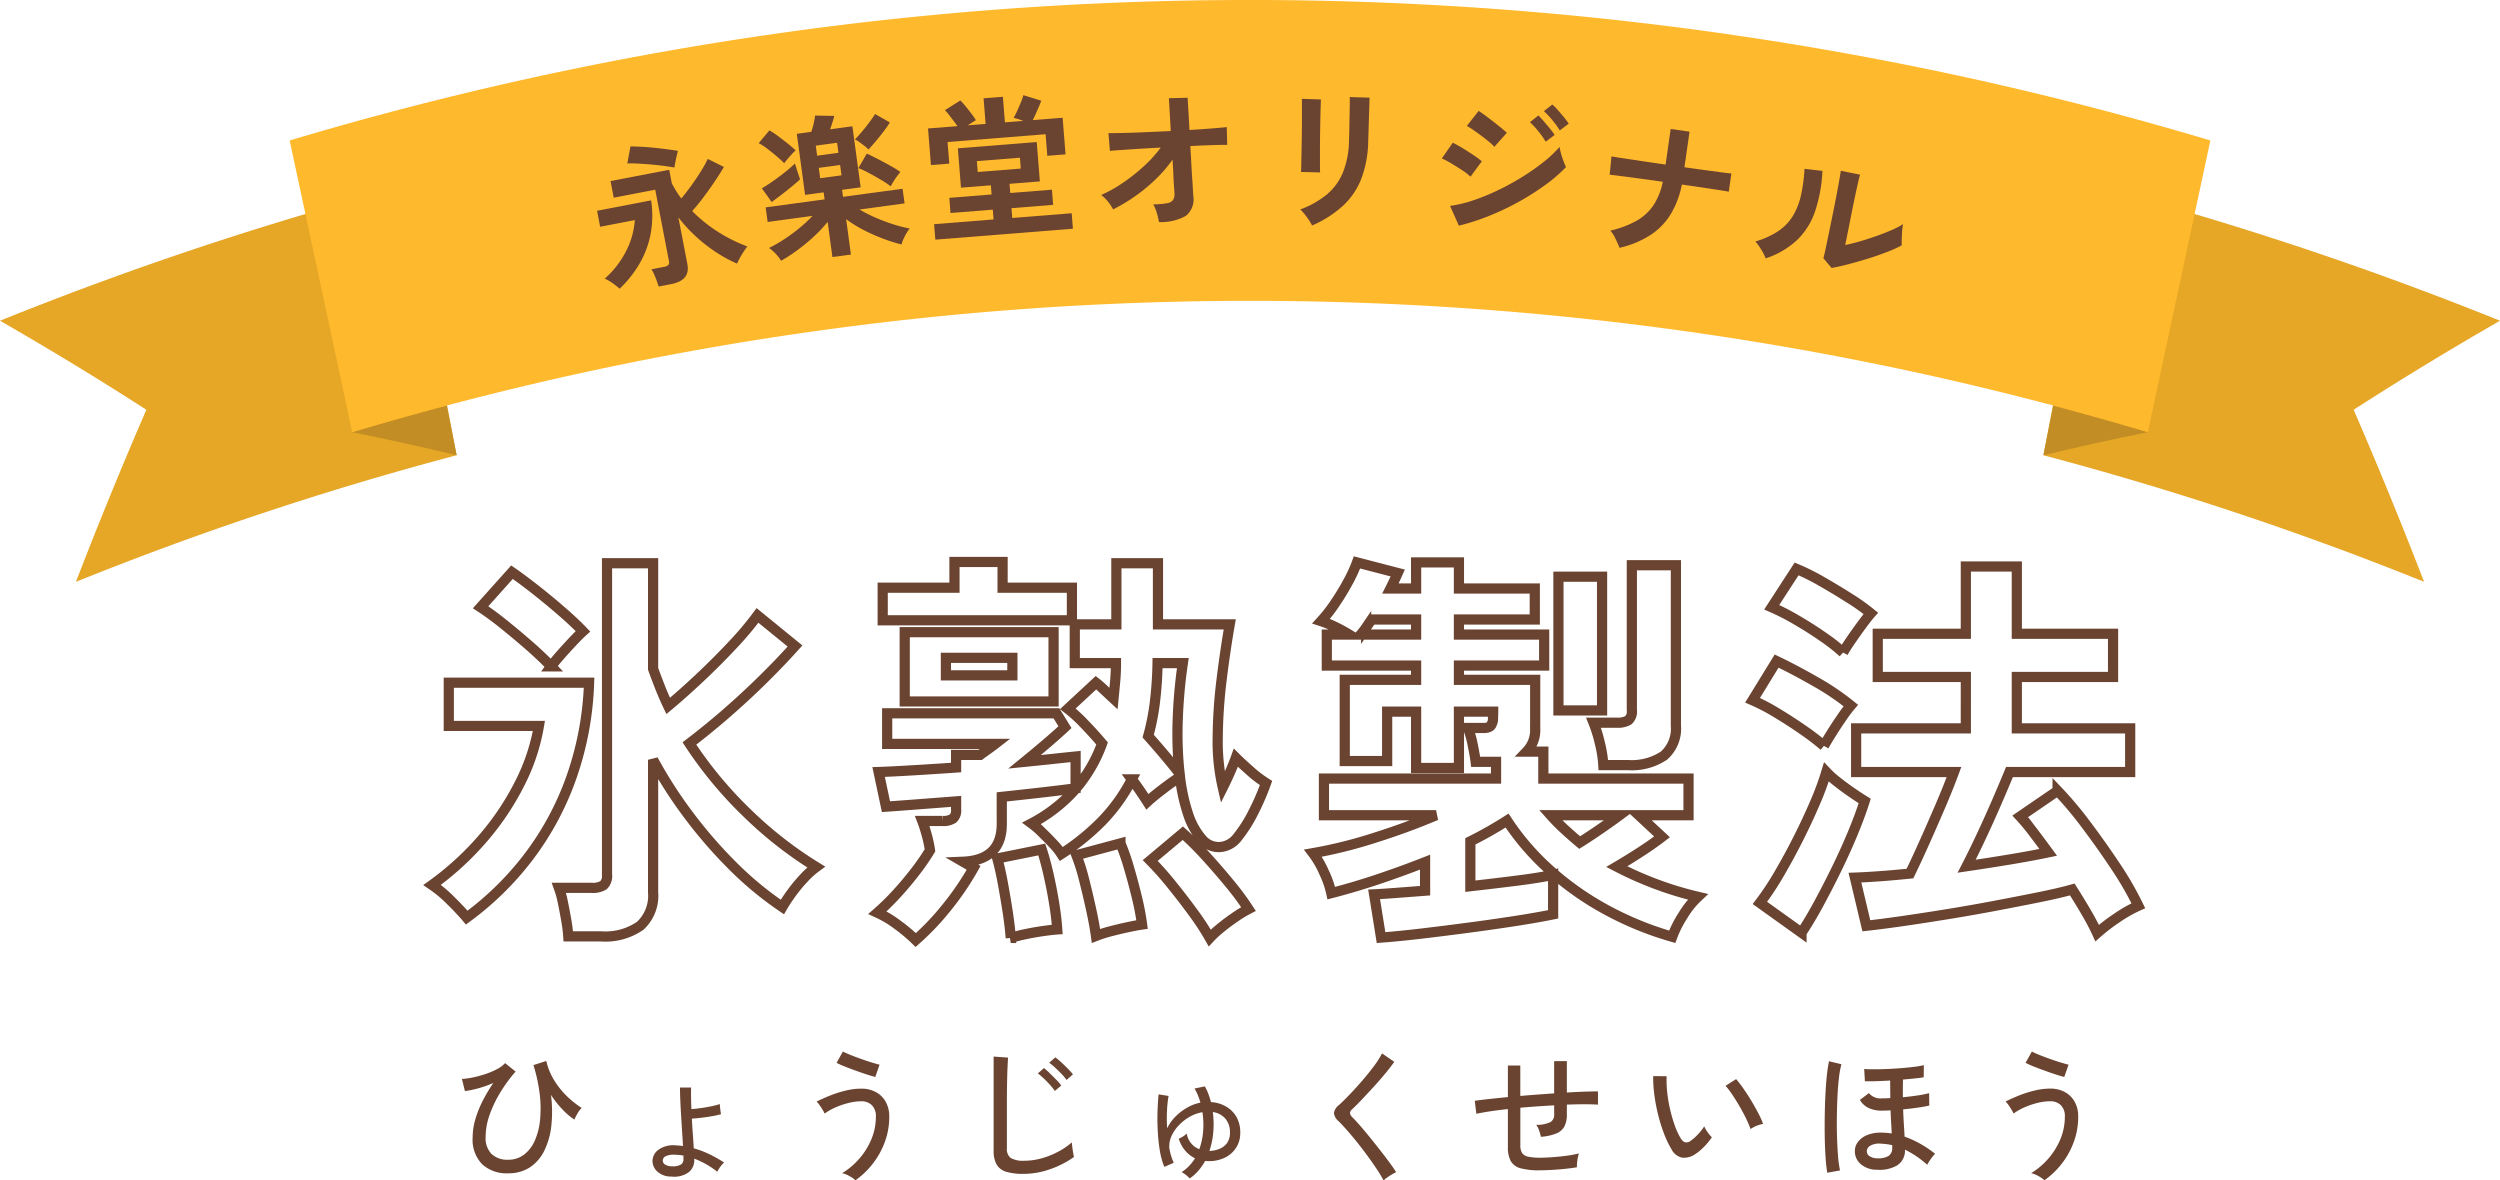 <svg xmlns="http://www.w3.org/2000/svg" width="245.212" height="115.783" viewBox="0 0 245.212 115.783">
  <g id="Group_36184" data-name="Group 36184" transform="translate(-574.161 -4975.197)">
    <path id="Path_106902" data-name="Path 106902" d="M5.992.28a3.506,3.506,0,0,1-2.548-.9,3.444,3.444,0,0,1-.924-2.59A6.459,6.459,0,0,1,2.8-5.075a10.5,10.5,0,0,1,.742-1.82A16.27,16.27,0,0,1,4.55-8.582a10.325,10.325,0,0,1-1.477.525,9.709,9.709,0,0,1-1.309.273L1.47-8.974A7.424,7.424,0,0,0,2.6-9.135a10.872,10.872,0,0,0,1.239-.343,7,7,0,0,0,1.113-.483,2.676,2.676,0,0,0,.749-.567L6.734-9.7A14.762,14.762,0,0,0,5.271-7.714,11.758,11.758,0,0,0,4.2-5.5a6.577,6.577,0,0,0-.406,2.226A2.2,2.2,0,0,0,4.382-1.61a2.239,2.239,0,0,0,1.61.56,2.527,2.527,0,0,0,1.568-.5A3.481,3.481,0,0,0,8.617-2.926a6.586,6.586,0,0,0,.518-2.058,11.682,11.682,0,0,0-.042-2.541,15.641,15.641,0,0,0-.609-2.807l1.26-.406a6.245,6.245,0,0,0,.84,2,8.079,8.079,0,0,0,1.3,1.568,8.817,8.817,0,0,0,1.33,1.036,2.4,2.4,0,0,0-.406.539,4.388,4.388,0,0,0-.308.609,6.7,6.7,0,0,1-1.113-.938,9.766,9.766,0,0,1-1.183-1.484,12.807,12.807,0,0,1,.035,3.01,7.315,7.315,0,0,1-.686,2.45A4.124,4.124,0,0,1,8.141-.308,3.808,3.808,0,0,1,5.992.28ZM22.008.6a1.985,1.985,0,0,1-1.372-.49,1.428,1.428,0,0,1-.476-1.05,1.393,1.393,0,0,1,.6-1.1,2.48,2.48,0,0,1,1.624-.427l.392.028q.2.014.378.042-.042-.672-.091-1.463t-.1-1.589q-.049-.8-.077-1.5t-.028-1.183h1.092q-.014.392-.007.938t.035,1.176q.42-.028.938-.1t1.015-.175a7.766,7.766,0,0,0,.833-.217q0,.084.021.294t.049.413q.028.2.042.287a8.3,8.3,0,0,1-.847.189q-.511.091-1.043.154t-.966.091q.042.784.1,1.554t.084,1.358a8.825,8.825,0,0,1,1.582.6,13.231,13.231,0,0,1,1.4.791,1.406,1.406,0,0,0-.245.252,3.885,3.885,0,0,0-.266.371,2.32,2.32,0,0,0-.161.287,7.758,7.758,0,0,0-1.092-.742,8.718,8.718,0,0,0-1.162-.546v.112A1.5,1.5,0,0,1,23.723.168,2.445,2.445,0,0,1,22.008.6Zm.028-1.008a1.622,1.622,0,0,0,.854-.14.564.564,0,0,0,.308-.532v-.378a5.314,5.314,0,0,0-.924-.084,1.749,1.749,0,0,0-.833.154.468.468,0,0,0-.273.42.456.456,0,0,0,.21.378A1.259,1.259,0,0,0,22.036-.406ZM40.068.966A2.677,2.677,0,0,0,39.48.553a2.682,2.682,0,0,0-.714-.287,7.149,7.149,0,0,0,1.673-1.414,6.918,6.918,0,0,0,1.19-1.911,5.671,5.671,0,0,0,.441-2.2,1.492,1.492,0,0,0-.406-1.155,1.438,1.438,0,0,0-1.008-.371,5.258,5.258,0,0,0-1.274.168,7.9,7.9,0,0,0-1.288.441,5.5,5.5,0,0,0-1.05.6,3.014,3.014,0,0,0-.2-.378q-.14-.238-.3-.462a2.091,2.091,0,0,0-.287-.336q.6-.308,1.337-.6a10.962,10.962,0,0,1,1.526-.483,6.589,6.589,0,0,1,1.533-.189,2.946,2.946,0,0,1,1.386.322,2.428,2.428,0,0,1,.98.938,2.926,2.926,0,0,1,.364,1.512A7.06,7.06,0,0,1,42.952-2.8,7.872,7.872,0,0,1,41.769-.665,8.03,8.03,0,0,1,40.068.966ZM42.014-9.17q-.294-.07-.812-.238t-1.1-.378q-.581-.21-1.092-.413a7.351,7.351,0,0,1-.791-.357l.616-1.106q.238.126.7.315t1.015.385q.553.2,1.064.357t.819.231ZM56.56.336a5.8,5.8,0,0,1-1.687-.2,1.615,1.615,0,0,1-.952-.707,2.671,2.671,0,0,1-.3-1.372v-9.226l1.414.1q-.014.224-.042.784T54.95-9.058q-.014.518-.021,1.141t-.007,1.323V-2.17a1.077,1.077,0,0,0,.385.952,2.431,2.431,0,0,0,1.323.266A6.265,6.265,0,0,0,58.366-1.2a8.13,8.13,0,0,0,1.61-.651,7.064,7.064,0,0,0,1.316-.9q.014.182.049.476t.084.567q.049.273.077.385a9.137,9.137,0,0,1-2.31,1.19A7.821,7.821,0,0,1,56.56.336Zm4.214-9.212a4.827,4.827,0,0,0-.5-.6q-.308-.315-.623-.609a5.055,5.055,0,0,0-.581-.476l.6-.532a6.081,6.081,0,0,1,.574.476q.336.308.658.637t.5.553ZM59.626-7.8a6.672,6.672,0,0,0-.49-.609q-.294-.329-.609-.623t-.567-.49l.6-.518a5.9,5.9,0,0,1,.553.49q.329.322.651.651a4.87,4.87,0,0,1,.49.567ZM72.856.784a3.354,3.354,0,0,0-.364-.336,2.119,2.119,0,0,0-.434-.28,4.215,4.215,0,0,0,.735-.609,4.53,4.53,0,0,0,.581-.749,2.959,2.959,0,0,1-.959-.749,3.4,3.4,0,0,1-.637-1.169,3.005,3.005,0,0,0,.406-.217,1.753,1.753,0,0,0,.378-.3,1.962,1.962,0,0,0,1.232,1.54,6.569,6.569,0,0,0,.378-1.785,8.042,8.042,0,0,0-.07-1.841,3.693,3.693,0,0,0-1.211.427,4.565,4.565,0,0,0-1.071.819,3.809,3.809,0,0,0-.742,1.071,2.471,2.471,0,0,0-.224,1.211,6.2,6.2,0,0,0,.182.77,4.85,4.85,0,0,0,.252.658l-.924.406a7.29,7.29,0,0,1-.448-1.638,17.16,17.16,0,0,1-.2-1.953Q69.664-4.956,69.7-5.88T69.8-7.462l.98.154a11.086,11.086,0,0,0-.154,1.456,15.161,15.161,0,0,0,.014,1.722,4.192,4.192,0,0,1,.826-1.162,5.341,5.341,0,0,1,1.148-.875,4.211,4.211,0,0,1,1.288-.483,5.613,5.613,0,0,0-.574-1.386l1.008-.21a4.755,4.755,0,0,1,.343.728q.147.392.259.812a3.384,3.384,0,0,1,1.463.427,2.754,2.754,0,0,1,1.029,1.015A3.048,3.048,0,0,1,77.812-3.7a2.654,2.654,0,0,1-.406,1.47,2.71,2.71,0,0,1-1.1.973,3.5,3.5,0,0,1-1.575.343q-.1,0-.189-.007t-.175-.007a5.7,5.7,0,0,1-.651.938A4.4,4.4,0,0,1,72.856.784Zm1.932-2.7a2.737,2.737,0,0,0,1.008-.21,1.668,1.668,0,0,0,.735-.588A1.674,1.674,0,0,0,76.8-3.7a2.025,2.025,0,0,0-.455-1.386,2,2,0,0,0-1.225-.644,9.046,9.046,0,0,1,.049,1.918A7.77,7.77,0,0,1,74.788-1.918ZM91.868.98A11.947,11.947,0,0,0,91.2-.133q-.413-.623-.91-1.3T89.278-2.758q-.518-.644-.994-1.183t-.826-.889A1.225,1.225,0,0,1,87-5.642a1.24,1.24,0,0,1,.49-.77q.462-.42,1.071-1.057t1.232-1.358q.623-.721,1.141-1.421a8.647,8.647,0,0,0,.784-1.232l1.2.826q-.308.448-.826,1.078t-1.127,1.3q-.609.665-1.183,1.274T88.774-5.992q-.392.35.014.756.35.35.812.882T90.566-3.2q.5.623.994,1.253t.9,1.183q.406.553.644.931-.154.07-.406.217A5.724,5.724,0,0,0,92.211.7,3.016,3.016,0,0,0,91.868.98Zm15.316-.994a6.874,6.874,0,0,1-1.876-.2,1.539,1.539,0,0,1-.966-.707,2.871,2.871,0,0,1-.28-1.386V-6.02q-.952.1-1.757.224t-1.337.238l-.154-1.274q.574-.084,1.414-.175t1.834-.189V-10.29h1.218v2.982q.826-.07,1.666-.133T108.6-7.56v-3.164h1.246v3.08q.938-.056,1.729-.084t1.323-.028v1.3q-1.148-.07-3.052,0v.966a2.544,2.544,0,0,1-.231,1.155,1.532,1.532,0,0,1-.784.7A4.933,4.933,0,0,1,107.3-3.3a4.482,4.482,0,0,0-.182-.63,1.97,1.97,0,0,0-.28-.546,3.062,3.062,0,0,0,1.386-.259.811.811,0,0,0,.378-.749v-.9q-.812.042-1.652.1t-1.666.133v3.682a1.367,1.367,0,0,0,.175.763.937.937,0,0,0,.6.357,5.455,5.455,0,0,0,1.176.1q.49,0,1.169-.049t1.379-.14a10.506,10.506,0,0,0,1.246-.231,3.3,3.3,0,0,0-.154.7,3.755,3.755,0,0,0-.042.658q-.854.14-1.855.217T107.184-.014ZM122.346-1.54a1.9,1.9,0,0,1-1.176.287,1.516,1.516,0,0,1-1.05-.805,9.753,9.753,0,0,1-.742-1.547,15.829,15.829,0,0,1-.581-1.862,17.416,17.416,0,0,1-.371-1.96,12.649,12.649,0,0,1-.112-1.827l1.316.014a11.006,11.006,0,0,0,.056,1.54,13.544,13.544,0,0,0,.273,1.652,14.717,14.717,0,0,0,.448,1.568,7.228,7.228,0,0,0,.581,1.288q.238.392.49.434a.659.659,0,0,0,.5-.14,4.462,4.462,0,0,0,.735-.651,5.038,5.038,0,0,0,.609-.777,2.7,2.7,0,0,0,.329.574,4.135,4.135,0,0,0,.413.5,5.922,5.922,0,0,1-.791.959A4.848,4.848,0,0,1,122.346-1.54Zm5.516-2.52a8.934,8.934,0,0,0-.406-.966q-.28-.588-.644-1.218t-.735-1.183a7.622,7.622,0,0,0-.665-.875l1.036-.658a10.379,10.379,0,0,1,.721.938q.4.574.791,1.225t.693,1.239a7.979,7.979,0,0,1,.441.994,3.124,3.124,0,0,0-.672.2A2.774,2.774,0,0,0,127.862-4.06Zm12.4,3.99a2.386,2.386,0,0,1-1.6-.56,1.639,1.639,0,0,1-.567-1.288,1.461,1.461,0,0,1,.3-.875,2.089,2.089,0,0,1,.875-.665,3.437,3.437,0,0,1,1.386-.252,6.549,6.549,0,0,1,1.05.084q-.014-.462-.049-1T141.6-5.894q-.224.014-.441.021t-.4.007a2.961,2.961,0,0,1-1.33-.266,2,2,0,0,1-.84-.784l.882-.672a1.467,1.467,0,0,0,1.288.518q.168,0,.378-.007t.434-.021q0-.378-.007-.812t-.007-.91q-.7.042-1.351.063t-1.127.007l-.07-1.2q.392.028.973.028t1.267-.028q.686-.028,1.372-.084t1.267-.126a8.1,8.1,0,0,0,.973-.168l-.014,1.19q-.308.056-.847.112t-1.183.112q-.014.476-.014.91v.826q.7-.07,1.386-.168a9.542,9.542,0,0,0,1.19-.238l.014,1.218q-.476.112-1.169.21t-1.393.168q.028.812.07,1.456t.07,1.218a9.339,9.339,0,0,1,1.519.686,11.375,11.375,0,0,1,1.477.994,2.195,2.195,0,0,0-.266.3q-.168.217-.308.434a2.747,2.747,0,0,0-.2.343,9.63,9.63,0,0,0-2.184-1.484,1.721,1.721,0,0,1-.756,1.54A3.422,3.422,0,0,1,140.266-.07Zm-4.872.294q-.1-.546-.161-1.393t-.084-1.883q-.021-1.036-.007-2.128t.063-2.142q.049-1.05.14-1.925a14.138,14.138,0,0,1,.217-1.463l1.218.294a8.723,8.723,0,0,0-.238,1.309q-.1.819-.147,1.82t-.063,2.058q-.014,1.057.021,2.065t.1,1.827A10.956,10.956,0,0,0,136.64,0Zm4.97-1.414a1.879,1.879,0,0,0,1.05-.238.926.926,0,0,0,.35-.826v-.224a5.181,5.181,0,0,0-.588-.105q-.294-.035-.588-.049a1.751,1.751,0,0,0-.966.2.629.629,0,0,0-.35.539.557.557,0,0,0,.28.5A1.412,1.412,0,0,0,140.364-1.19ZM156.688.966A2.677,2.677,0,0,0,156.1.553a2.682,2.682,0,0,0-.714-.287,7.15,7.15,0,0,0,1.673-1.414,6.918,6.918,0,0,0,1.19-1.911,5.671,5.671,0,0,0,.441-2.2,1.492,1.492,0,0,0-.406-1.155,1.438,1.438,0,0,0-1.008-.371A5.258,5.258,0,0,0,156-6.622a7.9,7.9,0,0,0-1.288.441,5.5,5.5,0,0,0-1.05.6,3.014,3.014,0,0,0-.2-.378q-.14-.238-.3-.462a2.092,2.092,0,0,0-.287-.336q.6-.308,1.337-.6a10.963,10.963,0,0,1,1.526-.483,6.589,6.589,0,0,1,1.533-.189,2.946,2.946,0,0,1,1.386.322,2.428,2.428,0,0,1,.98.938,2.926,2.926,0,0,1,.364,1.512,7.06,7.06,0,0,1-.434,2.464,7.872,7.872,0,0,1-1.183,2.135A8.03,8.03,0,0,1,156.688.966ZM158.634-9.17q-.294-.07-.812-.238t-1.1-.378q-.581-.21-1.092-.413a7.35,7.35,0,0,1-.791-.357l.616-1.106q.238.126.7.315t1.015.385q.553.2,1.064.357t.819.231Z" transform="translate(618 5090)" fill="#6a4331"/>
    <path id="Path_106903" data-name="Path 106903" d="M14.4,3.04a14.479,14.479,0,0,0-.2-1.6q-.16-.92-.34-1.78a9.247,9.247,0,0,0-.38-1.38h3.2a2,2,0,0,0,1.18-.26,1.29,1.29,0,0,0,.34-1.06V-33.56h4.52V-23.2q.32.88.68,1.8t.8,1.84q1.44-1.2,3.1-2.76t3.18-3.18a31.372,31.372,0,0,0,2.48-2.94l3.68,3q-1.36,1.52-3.08,3.22T29.98-18.9q-1.86,1.62-3.7,3.02a39.845,39.845,0,0,0,5.7,6.86,38.993,38.993,0,0,0,6.74,5.26,8.037,8.037,0,0,0-1.2,1.08,14.5,14.5,0,0,0-1.24,1.5A15.948,15.948,0,0,0,35.4.16a32.994,32.994,0,0,1-4.92-4.08,45.583,45.583,0,0,1-4.34-5.02,43.228,43.228,0,0,1-3.42-5.34v13A4.012,4.012,0,0,1,21.46,2,5.985,5.985,0,0,1,17.6,3.04ZM4.44,1.2Q3.8.44,2.82-.52A11.932,11.932,0,0,0,1.04-2a28.737,28.737,0,0,0,5.1-4.7A26.477,26.477,0,0,0,9.7-12.08a19.556,19.556,0,0,0,1.82-5.52H2.68v-4.24H16.44a31.027,31.027,0,0,1-1.76,9.36,28.608,28.608,0,0,1-4.2,7.76A29.523,29.523,0,0,1,4.44,1.2Zm8.28-24.64q-.96-1-2.2-2.08T8.06-27.58q-1.22-.98-2.26-1.66l3.08-3.44q1.04.72,2.36,1.76T13.8-28.8q1.24,1.08,2.04,1.92-.4.36-1.02,1.02t-1.2,1.32Q13.04-23.88,12.72-23.44ZM62.76-5.04a6.453,6.453,0,0,0-.8-1q-.56-.6-1.14-1.16a8.606,8.606,0,0,0-.98-.84,15.088,15.088,0,0,0,4.2-3.24,14.3,14.3,0,0,0,2.72-4.6Q65.8-17,64.92-17.9a13.926,13.926,0,0,0-1.52-1.38l2.76-2.56q.36.28.78.68t.94.88q.08-.8.16-1.68t.08-1.8H64.08v-3.8h4.08v-6h4.08v6h7.04q-.44,2.52-.8,5.44a49.344,49.344,0,0,0-.38,5.68,19.978,19.978,0,0,0,.5,4.88q.4-.8.74-1.58t.54-1.34q.44.44,1.34,1.24A11.722,11.722,0,0,0,82.84-12a23.944,23.944,0,0,1-1.3,2.98,13.437,13.437,0,0,1-1.5,2.34,2.355,2.355,0,0,1-1.74.96,2.138,2.138,0,0,1-1.7-.72A7.1,7.1,0,0,1,75.18-9a17.964,17.964,0,0,1-.78-3.6q-.64.4-1.64,1.16T71.2-10.16q-.28-.44-.66-1t-.86-1.2a16.982,16.982,0,0,1-2.94,4.1A22.706,22.706,0,0,1,62.76-5.04ZM48.48,3.4a15.877,15.877,0,0,0-1.76-1.48,10.411,10.411,0,0,0-2-1.2,22.935,22.935,0,0,0,1.84-1.8q.96-1.04,1.84-2.18A22.425,22.425,0,0,0,49.88-5.4a12.82,12.82,0,0,0-.34-1.58q-.22-.78-.42-1.3h1.96a1.746,1.746,0,0,0,1.06-.24,1.076,1.076,0,0,0,.3-.88v-.8l-3.9.3q-1.82.14-2.98.22l-.72-3.4q1.2-.04,3.24-.16t4.36-.28v-1.24H54.8q.32-.24.72-.52t.76-.56H45.68v-3h16.6l.84,1.36q-.68.64-1.78,1.58t-2.18,1.82q1.6-.16,2.9-.3t2.1-.22v3.12q-1.16.16-3.08.38t-4.16.46V-8q0,3.56-3.8,3.72l1.04.6A27.7,27.7,0,0,1,51.52.2,25.25,25.25,0,0,1,48.48,3.4ZM47.4-20v-6.8H62V-20Zm-2.16-7.96v-3.2h7.04v-2.52H57v2.52h6.8v3.2ZM77.32,3.2A24.688,24.688,0,0,0,75.7.72q-1.02-1.4-2.14-2.78A30.619,30.619,0,0,0,71.48-4.4l3.2-2.68A31.678,31.678,0,0,1,77-4.76q1.2,1.32,2.3,2.66A26.717,26.717,0,0,1,81.12.36a11.631,11.631,0,0,0-1.32.8q-.76.52-1.42,1.06A10.041,10.041,0,0,0,77.32,3.2ZM66.16,3Q66,1.84,65.68.38T65-2.5a19.521,19.521,0,0,0-.76-2.42l4.32-1.16a20.809,20.809,0,0,1,.82,2.34q.42,1.42.78,2.9a25.288,25.288,0,0,1,.52,2.72q-.56.08-1.4.26t-1.68.4A12.353,12.353,0,0,0,66.16,3Zm-8.36.2q-.08-1.12-.3-2.56T57.02-2.2q-.26-1.4-.54-2.4l4.36-.88q.32.96.64,2.34T62.04-.3q.24,1.46.32,2.66-.56.04-1.4.16t-1.7.3A13.334,13.334,0,0,0,57.8,3.2ZM74.36-12.92a36.156,36.156,0,0,1-.18-5.32,49.072,49.072,0,0,1,.5-5.52H72.2a37.148,37.148,0,0,1-.26,3.82,22.44,22.44,0,0,1-.66,3.34q.96,1.08,1.78,2.06T74.36-12.92ZM51.44-22.56h6.52v-1.72H51.44ZM94.12,3.16l-.68-4.24q.8-.04,2.12-.14l2.88-.22v-2.8q-2.24.88-4.56,1.66T89.24-1.2a9.353,9.353,0,0,0-.72-2.06,8.913,8.913,0,0,0-1.08-1.86,44.492,44.492,0,0,0,5.9-1.46Q96.6-7.6,99.52-8.84h-11v-3.6H105.4v-1.64h-2q-.08-.68-.3-1.72a8.974,8.974,0,0,0-.46-1.6h1.56q.68,0,.8-.44a1.009,1.009,0,0,0,.1-.52q.02-.44.02-.64h-3.36v5.52h-4.2V-19H94.72v4.84H90.56v-7.96h7v-1.4H88.8v-3.04H91a15.843,15.843,0,0,0-1.48-.8,9.946,9.946,0,0,0-1.28-.52,14.194,14.194,0,0,0,1.36-1.74,24.119,24.119,0,0,0,1.3-2.14,13.574,13.574,0,0,0,.86-1.88l4,1.04q-.16.36-.34.74t-.38.78h2.52v-2.56h4.2v2.56h7.44v3.04h-7.44v1.48h8.36v3.04h-8.36v1.4h7.48v4.8a3.027,3.027,0,0,1-.84,2.24h1.64v2.64h14.24v3.6H119.4l2.28,2.12q-.88.68-2.08,1.46T117.24-3.8A34.774,34.774,0,0,0,121-2.12a33.513,33.513,0,0,0,4.2,1.28A8.413,8.413,0,0,0,123.74.98a10.679,10.679,0,0,0-1.06,2.1A31.667,31.667,0,0,1,116.26.46a29.054,29.054,0,0,1-5.56-3.9,24.538,24.538,0,0,1-4.22-4.88,38.451,38.451,0,0,1-3.6,2.04v4.4q2.48-.28,4.68-.56T111-3V.88q-1.56.32-3.76.66t-4.62.66q-2.42.32-4.64.58T94.12,3.16Zm21.8-16.92a11.493,11.493,0,0,0-.34-2.16,13.459,13.459,0,0,0-.62-2h2.28a2.042,2.042,0,0,0,1.14-.24,1.168,1.168,0,0,0,.34-1v-14.2h4.32v15.72a3.522,3.522,0,0,1-1.18,2.96,5.7,5.7,0,0,1-3.54.92Zm-4.4-5.36V-32.24h4.28v13.12ZM113.6-6.16q.84-.52,1.92-1.26t2-1.42h-6.76a18.953,18.953,0,0,0,1.36,1.38Q112.84-6.8,113.6-6.16ZM92.12-26.56h5.44v-1.48H93.2q-.28.4-.54.78A7.449,7.449,0,0,1,92.12-26.56ZM164.36,2.72q-.4-.88-1.04-1.98t-1.4-2.3q-1.28.36-3.26.76t-4.3.84q-2.32.44-4.66.82t-4.42.68q-2.08.3-3.56.46L140.6-2.72q1.08-.04,2.46-.14T146-3.12q.64-1.32,1.42-3.06t1.56-3.56q.78-1.82,1.34-3.34h-9.6v-4.28h10.76V-22.4h-8.64v-4.24h8.64v-6.6h5v6.6h9.44v4.24h-9.44v5.04H167.6v4.28H155.76q-.56,1.36-1.28,3.02T153-6.78q-.76,1.62-1.44,2.94,2.16-.32,4.22-.66t3.78-.7q-.76-1.04-1.46-1.96a20.043,20.043,0,0,0-1.3-1.56l3.68-2.52a35.318,35.318,0,0,1,2.76,3.28Q164.72-6,166.12-3.9A32.342,32.342,0,0,1,168.4.04a13.416,13.416,0,0,0-2.08,1.18A17.742,17.742,0,0,0,164.36,2.72Zm-29-.04L131.28-.24a27.617,27.617,0,0,0,1.88-2.84q.96-1.64,1.86-3.42t1.64-3.5a27.7,27.7,0,0,0,1.14-3.08,8.71,8.71,0,0,0,1.02.92q.7.56,1.46,1.08t1.28.84q-.44,1.4-1.16,3.14t-1.6,3.54q-.88,1.8-1.76,3.42T135.36,2.68Zm2.2-18.32a22.219,22.219,0,0,0-1.98-1.52q-1.26-.88-2.62-1.7a19.455,19.455,0,0,0-2.4-1.26l2.36-3.84q1.76.84,3.82,2.02a24.635,24.635,0,0,1,3.46,2.34,12.845,12.845,0,0,0-.86,1.14q-.54.78-1.04,1.58T137.56-15.64Zm1.88-9.16a17.742,17.742,0,0,0-1.94-1.52q-1.26-.88-2.64-1.68a22.214,22.214,0,0,0-2.42-1.24L134.88-33a21.371,21.371,0,0,1,2.48,1.24q1.4.8,2.72,1.64a19.918,19.918,0,0,1,2.08,1.48q-.32.36-.88,1.12T140.2-26Q139.68-25.24,139.44-24.8Z" transform="translate(615.5 5064)" fill="none" stroke="#6a4331" stroke-width="1"/>
    <g id="Group_2393" data-name="Group 2393" transform="translate(0 24)">
      <g id="Group_2391" data-name="Group 2391" transform="translate(533.135 4699.987)">
        <g id="Group_2389" data-name="Group 2389" transform="translate(241.453 269.452)">
          <path id="Path_94906" data-name="Path 94906" d="M737.036,340.969a315.077,315.077,0,0,1,37.337,12.414q-3.267-8.47-6.907-16.877,7.031-4.528,14.355-8.732a335.373,335.373,0,0,0-39.752-13.218Z" transform="translate(-737.036 -314.557)" fill="#e6a626"/>
          <path id="Path_94907" data-name="Path 94907" d="M747.275,392q-5.163,1.042-10.239,2.262l.97-4.858Q742.651,390.632,747.275,392Z" transform="translate(-737.036 -367.853)" fill="#c18d24"/>
        </g>
        <g id="Group_2390" data-name="Group 2390" transform="translate(41.026 269.452)">
          <path id="Path_94908" data-name="Path 94908" d="M85.812,340.968a315.061,315.061,0,0,0-37.338,12.414q3.267-8.47,6.907-16.877-7.031-4.528-14.356-8.732a335.381,335.381,0,0,1,39.753-13.218Z" transform="translate(-41.026 -314.556)" fill="#e6a626"/>
          <path id="Path_94909" data-name="Path 94909" d="M161,392q5.163,1.042,10.239,2.262l-.971-4.858Q165.619,390.632,161,392Z" transform="translate(-126.449 -367.852)" fill="#c18d24"/>
        </g>
        <path id="Path_94910" data-name="Path 94910" d="M321.944,293.6a307.422,307.422,0,0,0-176.121,0l-6.136-28.612a328.85,328.85,0,0,1,188.393,0Q325.012,279.3,321.944,293.6Z" transform="translate(-70.25 0)" fill="#ffb92c"/>
      </g>
      <g id="Group_2392" data-name="Group 2392" transform="translate(-25.231 4756.981)">
        <path id="Path_94911" data-name="Path 94911" d="M660.17,223.179a6.683,6.683,0,0,0-.7-.548,4.837,4.837,0,0,0-.761-.444,8.957,8.957,0,0,0,2.114-2.739,7.8,7.8,0,0,0,.834-3l-3.4.655-.3-1.569,5.3-1.02a9.874,9.874,0,0,1-.064,3.374,9.309,9.309,0,0,1-1.1,2.881A11.238,11.238,0,0,1,660.17,223.179Zm3.827-.215c-.053-.164-.117-.354-.194-.568s-.161-.425-.251-.628a3.28,3.28,0,0,0-.264-.494l1.228-.237a.8.8,0,0,0,.426-.181.469.469,0,0,0,.058-.418l-1.341-6.971-4.07.784-.313-1.629,5.756-1.107.257,1.333q.2.376.428.754a8.807,8.807,0,0,0,.5.724q.449-.531.941-1.209t.933-1.376a12.925,12.925,0,0,0,.726-1.292l1.579.786q-.416.71-.936,1.477t-1.069,1.5q-.549.735-1.106,1.348a14.009,14.009,0,0,0,2.542,2.044,15.094,15.094,0,0,0,2.869,1.428,7.907,7.907,0,0,0-.568.838,7.118,7.118,0,0,0-.443.845,13.442,13.442,0,0,1-2.091-1.139,15.33,15.33,0,0,1-2-1.573,14.28,14.28,0,0,1-1.664-1.829l.883,4.589q.307,1.6-1.587,1.963Zm1.545-11.67q-.4-.077-1.012-.159t-1.3-.141c-.457-.04-.891-.068-1.3-.088s-.743-.023-1.007-.013l.308-1.67q.414,0,1.035.031t1.294.1q.673.07,1.288.152c.409.054.757.106,1.042.152q-.1.356-.2.829T665.542,211.295Z" transform="translate(0 -0.644)" fill="#6a4331"/>
        <path id="Path_94912" data-name="Path 94912" d="M678.34,210.466q-.285-.3-.723-.669c-.292-.25-.594-.493-.9-.73a6.52,6.52,0,0,0-.877-.574l1.048-1.252a8.355,8.355,0,0,1,.894.594q.5.372.96.745t.723.624a4.337,4.337,0,0,0-.369.362c-.146.157-.287.315-.423.475S678.424,210.344,678.34,210.466Zm-1.234,3.8-.958-1.346c.217-.121.472-.278.765-.476s.593-.41.9-.639.6-.459.88-.69.511-.439.7-.627c.038.127.088.29.151.489s.127.4.193.59.119.355.157.481q-.366.338-.893.767t-1.037.817Q677.452,214.024,677.106,214.269Zm5.963,5.4-.467-3.45a13.353,13.353,0,0,1-1.363,1.447,18.393,18.393,0,0,1-1.636,1.347,15.43,15.43,0,0,1-1.565,1.019,4.171,4.171,0,0,0-.525-.675,4.1,4.1,0,0,0-.664-.579,13.546,13.546,0,0,0,1.433-.817,16.579,16.579,0,0,0,1.522-1.112,13.514,13.514,0,0,0,1.317-1.22l-4.405.6-.194-1.434,5.78-.783-.093-.687-1.822.246-.811-5.989,1.418-.192a8.117,8.117,0,0,0,.376-1.6l1.876.035a4.823,4.823,0,0,1-.152.56q-.128.406-.247.756l2.181-.3.811,5.989-1.823.246.093.687,5.84-.791.2,1.434-4.421.6a14.421,14.421,0,0,0,1.576.8,17.766,17.766,0,0,0,1.739.653,12.476,12.476,0,0,0,1.607.406,4.383,4.383,0,0,0-.476.756,4.683,4.683,0,0,0-.331.813,15.785,15.785,0,0,1-1.787-.564,17.987,17.987,0,0,1-1.943-.862,11.628,11.628,0,0,1-1.7-1.062l.472,3.48Zm-1.5-9.941,2.091-.284-.134-.986-2.091.284Zm.3,2.21,2.091-.284-.138-1.015-2.091.283Zm4.729-2.816a2.308,2.308,0,0,0-.365-.339q-.255-.2-.516-.386a2.821,2.821,0,0,0-.44-.268c.188-.188.408-.431.662-.729s.5-.608.74-.929.432-.6.573-.831l1.45.823a8.7,8.7,0,0,1-.6.872q-.375.492-.774.965C687.064,208.613,686.82,208.887,686.6,209.12Zm2.193,3.612a8.429,8.429,0,0,0-.953-.639q-.6-.352-1.2-.674a9.129,9.129,0,0,0-1.023-.477l.826-1.42q.34.152.79.379t.924.483q.476.255.9.5a6.856,6.856,0,0,1,.676.441q-.144.172-.336.433c-.129.176-.247.351-.355.528A4.513,4.513,0,0,0,688.791,212.732Z" transform="translate(-2.029 -0.237)" fill="#6a4331"/>
        <path id="Path_94913" data-name="Path 94913" d="M694.857,210.408l-.286-3.591,2.885-.229c-.126-.182-.268-.374-.425-.579l-.446-.577a3.873,3.873,0,0,0-.358-.41l1.512-.952a6.055,6.055,0,0,1,.53.585q.318.391.606.776a5.944,5.944,0,0,1,.394.574,3.421,3.421,0,0,0-.361.218c-.144.1-.293.192-.446.285l1.757-.139-.2-2.51,1.894-.15.2,2.509,1.8-.144q-.25-.1-.505-.179c-.17-.051-.317-.093-.441-.123a6.587,6.587,0,0,0,.36-.7q.186-.415.357-.829a5.128,5.128,0,0,0,.24-.692l1.751.541q-.061.186-.2.523c-.093.223-.2.459-.307.7s-.219.474-.324.684l2.93-.233.285,3.591-1.788.142-.168-2.118-9.616.764.169,2.119Zm.431,7.313-.121-1.517L701,215.74l-.077-.961-4.146.33-.118-1.488,4.146-.33-.072-.9-2.93.233-.307-3.861,7.738-.615.307,3.861-2.975.237.073.9,4.086-.325.118,1.488-4.086.324.076.962,5.829-.464.121,1.518Zm4.159-6.635,4.222-.336-.085-1.067-4.222.335Z" transform="translate(-4.154)" fill="#6a4331"/>
        <path id="Path_94914" data-name="Path 94914" d="M719.4,216.031a8.773,8.773,0,0,0-.209-.877,3.647,3.647,0,0,0-.36-.858,8.546,8.546,0,0,0,1.317-.107.95.95,0,0,0,.618-.309.989.989,0,0,0,.151-.614q0-.136-.037-.617t-.067-1.2q-.032-.715-.082-1.544a13.5,13.5,0,0,1-1.657,1.924,16.576,16.576,0,0,1-2.011,1.662,17.338,17.338,0,0,1-2.169,1.3,4.109,4.109,0,0,0-.517-.786,3.566,3.566,0,0,0-.648-.633,12.9,12.9,0,0,0,2.09-1.166,17.808,17.808,0,0,0,2.079-1.64,12.762,12.762,0,0,0,1.675-1.842q-1.19.059-2.259.129t-1.8.119q-.73.048-.926.083l-.147-1.746q.452,0,1.4-.019t2.184-.075q1.234-.052,2.529-.113l-.183-3.222,1.838-.044.182,3.162q1.2-.073,2.175-.15t1.481-.134l.042,1.747c-.1-.007-.324-.007-.671,0s-.773.02-1.28.038-1.062.043-1.664.077q.051.844.092,1.649t.089,1.483c.03.451.055.827.072,1.129s.027.492.029.572a2.1,2.1,0,0,1-.713,2.007A4.976,4.976,0,0,1,719.4,216.031Z" transform="translate(-6.327 -0.033)" fill="#6a4331"/>
        <path id="Path_94915" data-name="Path 94915" d="M736.912,216.359a4.086,4.086,0,0,0-.293-.507c-.129-.194-.272-.39-.426-.586a4.052,4.052,0,0,0-.438-.481,9.013,9.013,0,0,0,2.61-1.472,5.6,5.6,0,0,0,1.575-2.16,8.738,8.738,0,0,0,.594-3.1l.021-.692c.007-.221.014-.507.019-.859s.012-.714.02-1.085.012-.708.016-1.01,0-.518,0-.648l1.942.06-.134,4.294a10.882,10.882,0,0,1-.672,3.65,7.19,7.19,0,0,1-1.8,2.659A10.929,10.929,0,0,1,736.912,216.359Zm-1.088-5.251c.013-.09.022-.314.028-.67s.015-.791.026-1.3.02-1.05.028-1.613.012-1.1.012-1.613,0-.948,0-1.305,0-.58-.009-.671l1.868.059c0,.111-.011.341-.021.693s-.022.776-.033,1.273-.019,1.017-.026,1.559-.011,1.068-.011,1.575,0,.945,0,1.312.009.616.015.746Z" transform="translate(-8.826 -0.025)" fill="#6a4331"/>
        <path id="Path_94916" data-name="Path 94916" d="M754.227,211.664a5.338,5.338,0,0,0-.786-.614q-.523-.347-1.076-.676a8.788,8.788,0,0,0-.948-.5l1.072-1.541q.422.2.975.538t1.067.683a9.363,9.363,0,0,1,.81.6Zm-1.143,4.8-.861-1.935a12.244,12.244,0,0,0,2.325-.562,21.559,21.559,0,0,0,2.456-1.012,25.192,25.192,0,0,0,2.367-1.308,21.44,21.44,0,0,0,2.063-1.455,11.554,11.554,0,0,0,1.533-1.448,4.71,4.71,0,0,0,.146.663q.11.388.246.747a5.748,5.748,0,0,0,.238.566,14.643,14.643,0,0,1-2.021,1.746,25.2,25.2,0,0,1-2.586,1.645,25.886,25.886,0,0,1-2.911,1.387A21.222,21.222,0,0,1,753.085,216.466Zm3.485-7.73a4.216,4.216,0,0,0-.511-.483q-.346-.287-.764-.6t-.8-.576a6.2,6.2,0,0,0-.625-.387l1.157-1.473q.287.177.677.468t.8.606q.4.315.749.6c.231.191.41.348.542.47Zm5.036-.5a7.976,7.976,0,0,0-.728-1.031,8.612,8.612,0,0,0-.816-.888l.829-.654c.139.134.313.32.519.559s.41.482.61.727a6.119,6.119,0,0,1,.461.622Zm1.381-1.106a8.365,8.365,0,0,0-.736-1.017,7.78,7.78,0,0,0-.824-.873l.828-.654a4.915,4.915,0,0,1,.535.538q.31.352.611.718a6.2,6.2,0,0,1,.46.623Z" transform="translate(-10.603 -0.118)" fill="#6a4331"/>
        <path id="Path_94917" data-name="Path 94917" d="M770.95,218.946q-.145-.37-.392-.886a3.172,3.172,0,0,0-.51-.8,9.8,9.8,0,0,0,2.574-.965,4.932,4.932,0,0,0,1.656-1.522,6.436,6.436,0,0,0,.915-2.305q-1.207-.173-2.314-.323T771,211.9c-.519-.069-.857-.11-1.018-.122l.181-1.8q.237.049,1.027.169t1.915.289q1.125.169,2.364.346l.5-3.492,1.85.264-.5,3.491q1.1.158,2.067.288l1.636.219c.449.059.747.094.9.1l-.255,1.791c-.118-.027-.4-.075-.848-.144s-1-.153-1.653-.252-1.356-.2-2.1-.308A8.954,8.954,0,0,1,776,215.6a6.443,6.443,0,0,1-1.97,2.063A9.5,9.5,0,0,1,770.95,218.946Z" transform="translate(-12.708 -0.424)" fill="#6a4331"/>
        <path id="Path_94918" data-name="Path 94918" d="M787.113,220.486a4.585,4.585,0,0,0-.429-.855,6.224,6.224,0,0,0-.576-.807,8.018,8.018,0,0,0,2.256-1.024,4.862,4.862,0,0,0,1.427-1.49,6.718,6.718,0,0,0,.787-2.017,16.188,16.188,0,0,0,.348-2.59l1.759.2a14.628,14.628,0,0,1-.723,3.966,7.074,7.074,0,0,1-1.77,2.82A8.365,8.365,0,0,1,787.113,220.486Zm6.468.939-.808-.961q.077-.23.232-.968t.366-1.755q.21-1.019.42-2.067.261-1.3.438-2.264t.257-1.516l1.891.378c-.055.174-.127.454-.214.841s-.184.831-.29,1.332-.208,1-.309,1.506l-.644,3.222q.688-.14,1.5-.377t1.611-.524q.8-.285,1.477-.581a7.124,7.124,0,0,0,1.081-.568,5.914,5.914,0,0,0-.087.706q-.031.424-.04.814c-.005.261,0,.448,0,.562a11.993,11.993,0,0,1-1.462.66q-.891.344-1.889.653t-1.932.551Q794.249,221.312,793.581,221.425Z" transform="translate(-14.538 -0.925)" fill="#6a4331"/>
      </g>
    </g>
  </g>
</svg>

